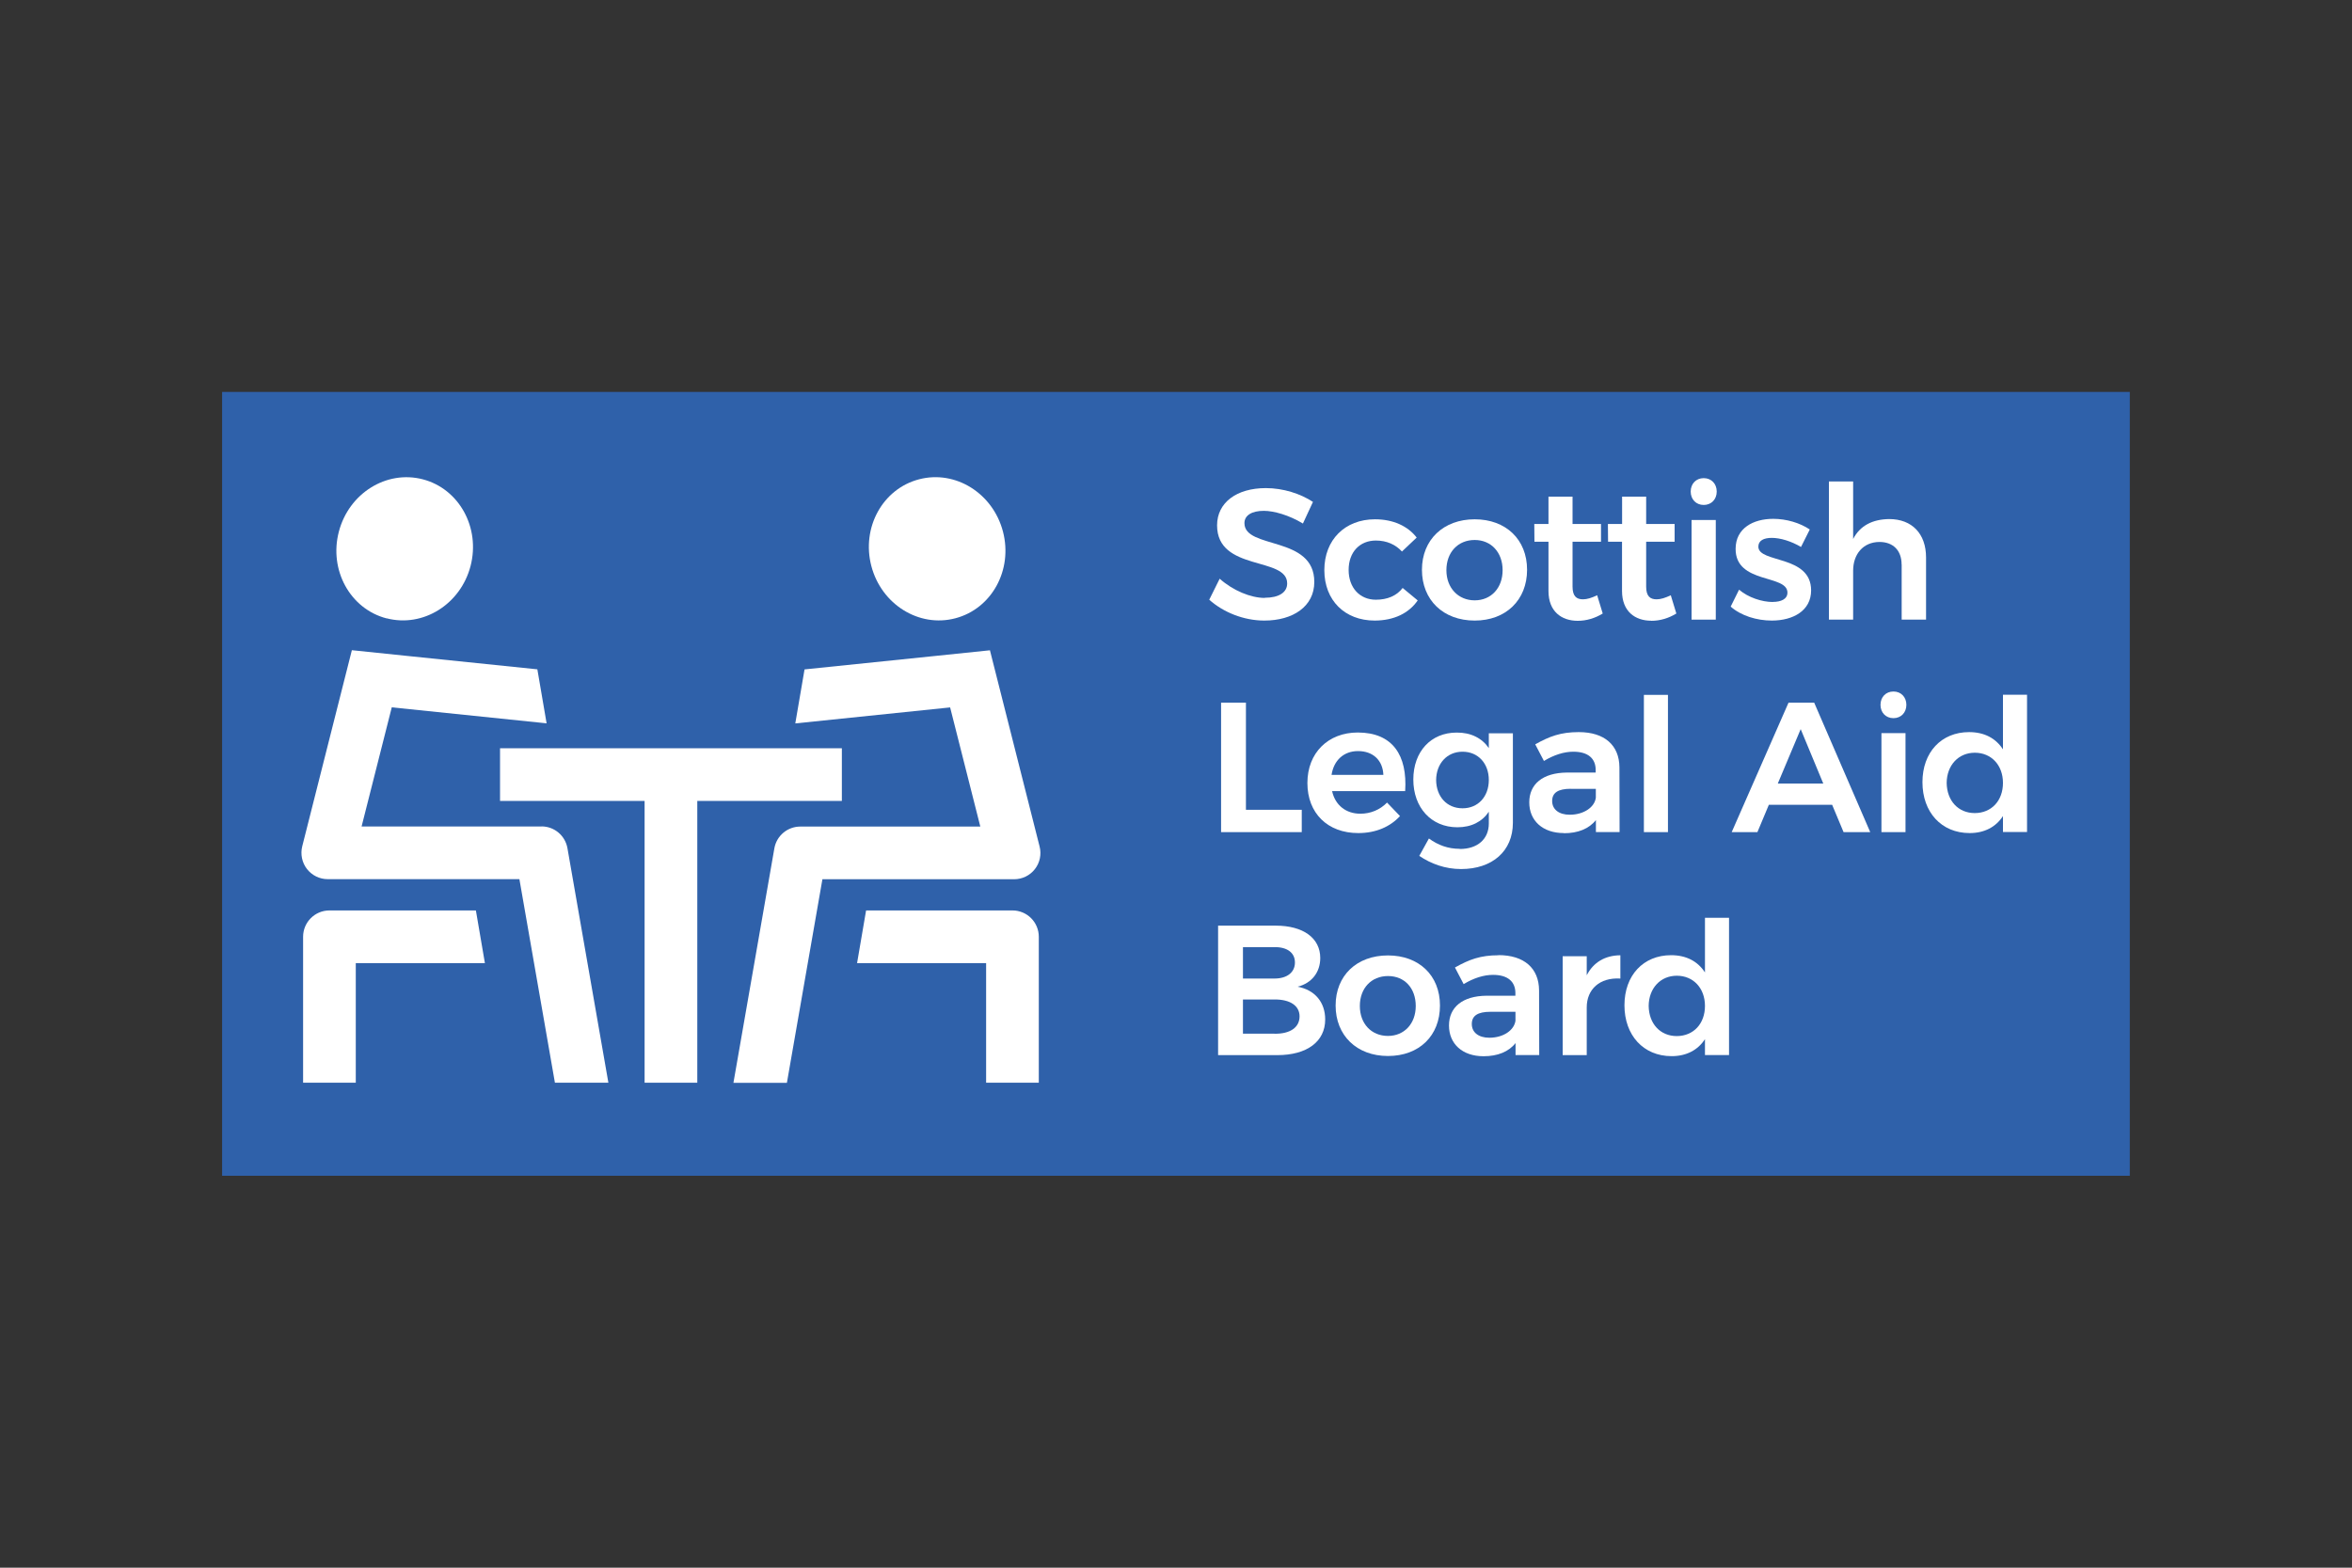 <?xml version="1.0" encoding="UTF-8"?>
<svg id="Layer_1" data-name="Layer 1" xmlns="http://www.w3.org/2000/svg" viewBox="0 0 300 200">
  <rect x="0" y="0" width="300" height="200" fill="#333333" stroke="none"/>
  <defs>
    <style>
      .cls-1 {
        fill: #2f61aa;
      }

      .cls-2 {
        fill: #fff;
      }
    </style>
  </defs>
  <rect class="cls-1" x="28.33" y="50" width="243.33" height="100"/>
  <g>
    <path class="cls-2" d="M161.32,76.28c-1.78,0-4.04-.93-5.75-2.45l-1.33,2.68c1.78,1.59,4.37,2.66,7.03,2.66,3.66,0,6.37-1.81,6.37-4.92.02-5.96-8.91-4.13-8.91-7.51,0-1.02.98-1.57,2.47-1.57,1.28,0,3.21.54,4.99,1.62l1.28-2.76c-1.6-1.05-3.8-1.76-6.01-1.76-3.73,0-6.22,1.85-6.22,4.75,0,5.92,8.94,3.95,8.94,7.41,0,1.16-1.07,1.83-2.85,1.83Z"/>
    <path class="cls-2" d="M175.32,79.17c2.5,0,4.39-.95,5.51-2.57l-1.92-1.59c-.76,1-1.95,1.5-3.42,1.5-2.04,0-3.47-1.52-3.47-3.8s1.42-3.75,3.47-3.75c1.4,0,2.52.52,3.33,1.4l1.88-1.78c-1.14-1.47-3-2.33-5.32-2.33-3.82,0-6.46,2.61-6.46,6.48s2.62,6.44,6.42,6.44Z"/>
    <path class="cls-2" d="M188.1,79.17c3.97,0,6.68-2.61,6.68-6.48s-2.71-6.44-6.68-6.44-6.73,2.59-6.73,6.44,2.71,6.48,6.73,6.48ZM188.1,68.89c2.09,0,3.56,1.57,3.56,3.85s-1.47,3.85-3.56,3.85-3.61-1.57-3.61-3.85,1.47-3.85,3.61-3.85Z"/>
    <path class="cls-2" d="M197.51,69.12v6.28c0,2.61,1.66,3.8,3.73,3.8,1.12,0,2.21-.33,3.19-.93l-.71-2.33c-.69.33-1.28.52-1.81.52-.83,0-1.33-.4-1.33-1.62v-5.73h3.63v-2.26h-3.63v-3.49h-3.07v3.49h-1.81l.02,2.26h1.78Z"/>
    <path class="cls-2" d="M210.63,79.2c1.12,0,2.21-.33,3.19-.93l-.71-2.33c-.69.33-1.28.52-1.81.52-.83,0-1.33-.4-1.33-1.62v-5.73h3.63v-2.26h-3.63v-3.49h-3.07v3.49h-1.81l.02,2.26h1.78v6.28c0,2.61,1.66,3.8,3.73,3.8Z"/>
    <path class="cls-2" d="M217.31,64.42c.97,0,1.66-.71,1.66-1.71s-.69-1.71-1.66-1.71-1.66.71-1.66,1.71.69,1.71,1.66,1.71Z"/>
    <rect class="cls-2" x="215.76" y="66.34" width="3.09" height="12.71"/>
    <path class="cls-2" d="M226.12,76.8c-1.38,0-3.13-.57-4.3-1.57l-1.07,2.16c1.33,1.17,3.33,1.78,5.25,1.78,2.71,0,5.01-1.26,5.01-3.85,0-4.56-6.73-3.45-6.73-5.58,0-.79.71-1.12,1.71-1.12,1.1,0,2.5.43,3.73,1.16l1.12-2.23c-1.26-.85-3-1.36-4.66-1.36-2.57,0-4.8,1.21-4.8,3.83-.02,4.51,6.61,3.23,6.61,5.58,0,.83-.81,1.19-1.88,1.19Z"/>
    <path class="cls-2" d="M242.56,72.02v7.03h3.11v-7.93c0-3.02-1.78-4.9-4.71-4.9-2.09.03-3.69.81-4.59,2.54v-7.34h-3.09v17.63h3.09v-6.25c0-2.09,1.26-3.64,3.35-3.66,1.76,0,2.83,1.09,2.83,2.87Z"/>
    <polygon class="cls-2" points="155.75 89.64 155.75 106.16 166.04 106.16 166.04 103.31 158.92 103.31 158.92 89.64 155.75 89.64"/>
    <path class="cls-2" d="M173.26,106.28c2.22,0,4.06-.8,5.31-2.17l-1.65-1.72c-.9.92-2.1,1.42-3.4,1.42-1.84,0-3.21-1.08-3.61-2.88h9.32c.3-4.58-1.6-7.48-6.05-7.48-3.77,0-6.42,2.59-6.42,6.44s2.57,6.39,6.49,6.39ZM173.22,95.82c1.91,0,3.16,1.18,3.23,3.04h-6.61c.28-1.86,1.56-3.04,3.37-3.04Z"/>
    <path class="cls-2" d="M186.2,108.29c-1.51,0-2.78-.47-3.94-1.32l-1.23,2.22c1.49,1.01,3.3,1.68,5.33,1.68,3.99,0,6.61-2.29,6.61-5.9v-11.42h-3.07v1.89c-.87-1.27-2.29-2-4.11-1.98-3.28,0-5.52,2.43-5.52,5.99s2.27,6.09,5.62,6.09c1.79,0,3.16-.71,4.01-1.98v1.49c0,2-1.44,3.26-3.7,3.26ZM186.55,103.12c-2,0-3.35-1.49-3.37-3.61.02-2.1,1.39-3.61,3.37-3.61s3.35,1.49,3.35,3.61-1.37,3.61-3.35,3.61Z"/>
    <path class="cls-2" d="M199.48,106.3c1.79,0,3.21-.57,4.08-1.68v1.53h0s3.02,0,3.02,0l-.02-8.26c-.02-2.81-1.89-4.49-5.19-4.49-2.31,0-3.73.54-5.55,1.56l1.11,2.12c1.29-.78,2.57-1.18,3.75-1.18,1.89,0,2.85.87,2.85,2.33v.33h-3.68c-3.07.03-4.79,1.47-4.79,3.8s1.7,3.92,4.41,3.92ZM200.36,100.64h3.19v1.13c-.16,1.23-1.56,2.17-3.33,2.17-1.39,0-2.24-.69-2.24-1.75s.76-1.56,2.38-1.56Z"/>
    <rect class="cls-2" x="209.68" y="88.65" width="3.07" height="17.51"/>
    <path class="cls-2" d="M228.13,89.64l-7.25,16.52h3.28l1.46-3.49h8.07l1.46,3.49h3.4l-7.15-16.52h-3.28ZM226.76,99.96l2.92-6.94,2.88,6.94h-5.8Z"/>
    <path class="cls-2" d="M241.51,88.22c-.97,0-1.65.71-1.65,1.7s.68,1.7,1.65,1.7,1.65-.71,1.65-1.7-.68-1.7-1.65-1.7Z"/>
    <rect class="cls-2" x="239.98" y="93.53" width="3.07" height="12.63"/>
    <path class="cls-2" d="M255.48,88.64v6.96c-.92-1.42-2.38-2.2-4.32-2.2-3.54,0-5.95,2.57-5.95,6.39s2.41,6.49,6.02,6.49c1.89,0,3.35-.78,4.25-2.17v2.03h3.07v-17.51h-3.07ZM251.89,103.73c-2.12,0-3.56-1.58-3.59-3.85.02-2.24,1.49-3.85,3.59-3.85s3.59,1.58,3.59,3.85-1.46,3.84-3.59,3.85Z"/>
    <path class="cls-2" d="M165.52,125.88c1.79-.45,2.88-1.84,2.88-3.66,0-2.55-2.17-4.13-5.69-4.13h-7.34v16.52h7.55c3.78,0,6.11-1.72,6.11-4.55,0-2.2-1.32-3.77-3.52-4.18ZM158.54,120.83h4.01c1.63-.02,2.62.71,2.62,1.96s-.99,2.05-2.62,2.05h-4.01v-4.01ZM162.55,131.87h-4.01v-4.36h4.01c2.01-.02,3.21.8,3.21,2.15,0,1.42-1.2,2.25-3.21,2.22Z"/>
    <path class="cls-2" d="M177.04,121.89c-3.99,0-6.68,2.57-6.68,6.39s2.69,6.44,6.68,6.44,6.63-2.59,6.63-6.44-2.69-6.39-6.63-6.39ZM177.04,132.16c-2.12,0-3.59-1.56-3.59-3.82s1.46-3.82,3.59-3.82,3.54,1.56,3.54,3.82-1.47,3.82-3.54,3.82Z"/>
    <path class="cls-2" d="M191.13,121.87c-2.31,0-3.73.54-5.55,1.56l1.11,2.12c1.29-.78,2.57-1.18,3.75-1.18,1.89,0,2.85.87,2.85,2.33v.33h-3.68c-3.07.03-4.79,1.47-4.79,3.8s1.7,3.92,4.41,3.92c1.79,0,3.21-.57,4.08-1.68v1.53h0s3.02,0,3.02,0l-.02-8.26c-.02-2.81-1.89-4.49-5.19-4.49ZM193.3,130.22c-.17,1.23-1.56,2.17-3.33,2.17-1.39,0-2.24-.69-2.24-1.75s.76-1.56,2.38-1.56h3.19v1.13Z"/>
    <path class="cls-2" d="M202.39,124.42v-2.43h-3.07v12.62h3.07v-6.09c0-2.29,1.63-3.84,4.29-3.68v-2.97c-1.96.02-3.44.9-4.29,2.55Z"/>
    <path class="cls-2" d="M217.47,124.06c-.92-1.42-2.38-2.2-4.32-2.2-3.54,0-5.95,2.57-5.95,6.39s2.41,6.49,6.02,6.49c1.89,0,3.35-.78,4.25-2.17v2.03h3.07v-17.51h-3.07v6.96ZM213.88,132.18c-2.12,0-3.56-1.58-3.59-3.85.02-2.24,1.49-3.85,3.59-3.85s3.59,1.58,3.59,3.85-1.46,3.84-3.59,3.85Z"/>
    <polygon class="cls-2" points="107.38 95.46 63.78 95.46 63.78 102.18 82.22 102.18 82.22 138.13 88.94 138.13 88.94 102.18 107.38 102.18 107.38 95.46"/>
    <path class="cls-2" d="M129.14,116.15h-18.67l-1.15,6.72h16.46v15.26h6.72v-18.62c0-1.85-1.5-3.36-3.36-3.36Z"/>
    <path class="cls-2" d="M126.28,82.96l-6.76.7-16.9,1.74-1.18,6.89,19.75-2.04,3.85,15.2h-22.96c-1.63,0-3.03,1.17-3.31,2.78l-5.22,29.91h6.82l4.53-25.97h24.45c1.04,0,2.01-.47,2.65-1.29s.86-1.89.6-2.89l-6.33-25.02Z"/>
    <path class="cls-2" d="M42.02,116.15c-1.86,0-3.36,1.51-3.36,3.36v18.62h6.72v-15.26h16.47l-1.15-6.72h-18.67Z"/>
    <path class="cls-2" d="M49.31,78.88c4.64,1.21,9.44-1.78,10.71-6.67s-1.45-9.85-6.09-11.06c-4.64-1.21-9.43,1.78-10.71,6.68-1.28,4.89,1.44,9.85,6.08,11.06Z"/>
    <path class="cls-2" d="M121.85,78.88c4.64-1.21,7.36-6.16,6.08-11.06-1.28-4.9-6.07-7.89-10.71-6.67-4.64,1.21-7.36,6.16-6.08,11.06,1.28,4.89,6.07,7.89,10.71,6.67Z"/>
    <path class="cls-2" d="M69.08,105.44h-22.96l3.85-15.2,19.75,2.04-1.18-6.89-16.9-1.74-6.76-.7-6.33,25.02c-.25,1-.03,2.08.6,2.89.64.82,1.61,1.3,2.65,1.3h24.45l4.53,25.97h6.82l-5.22-29.91c-.28-1.61-1.67-2.79-3.31-2.79Z"/>
  </g>
</svg>